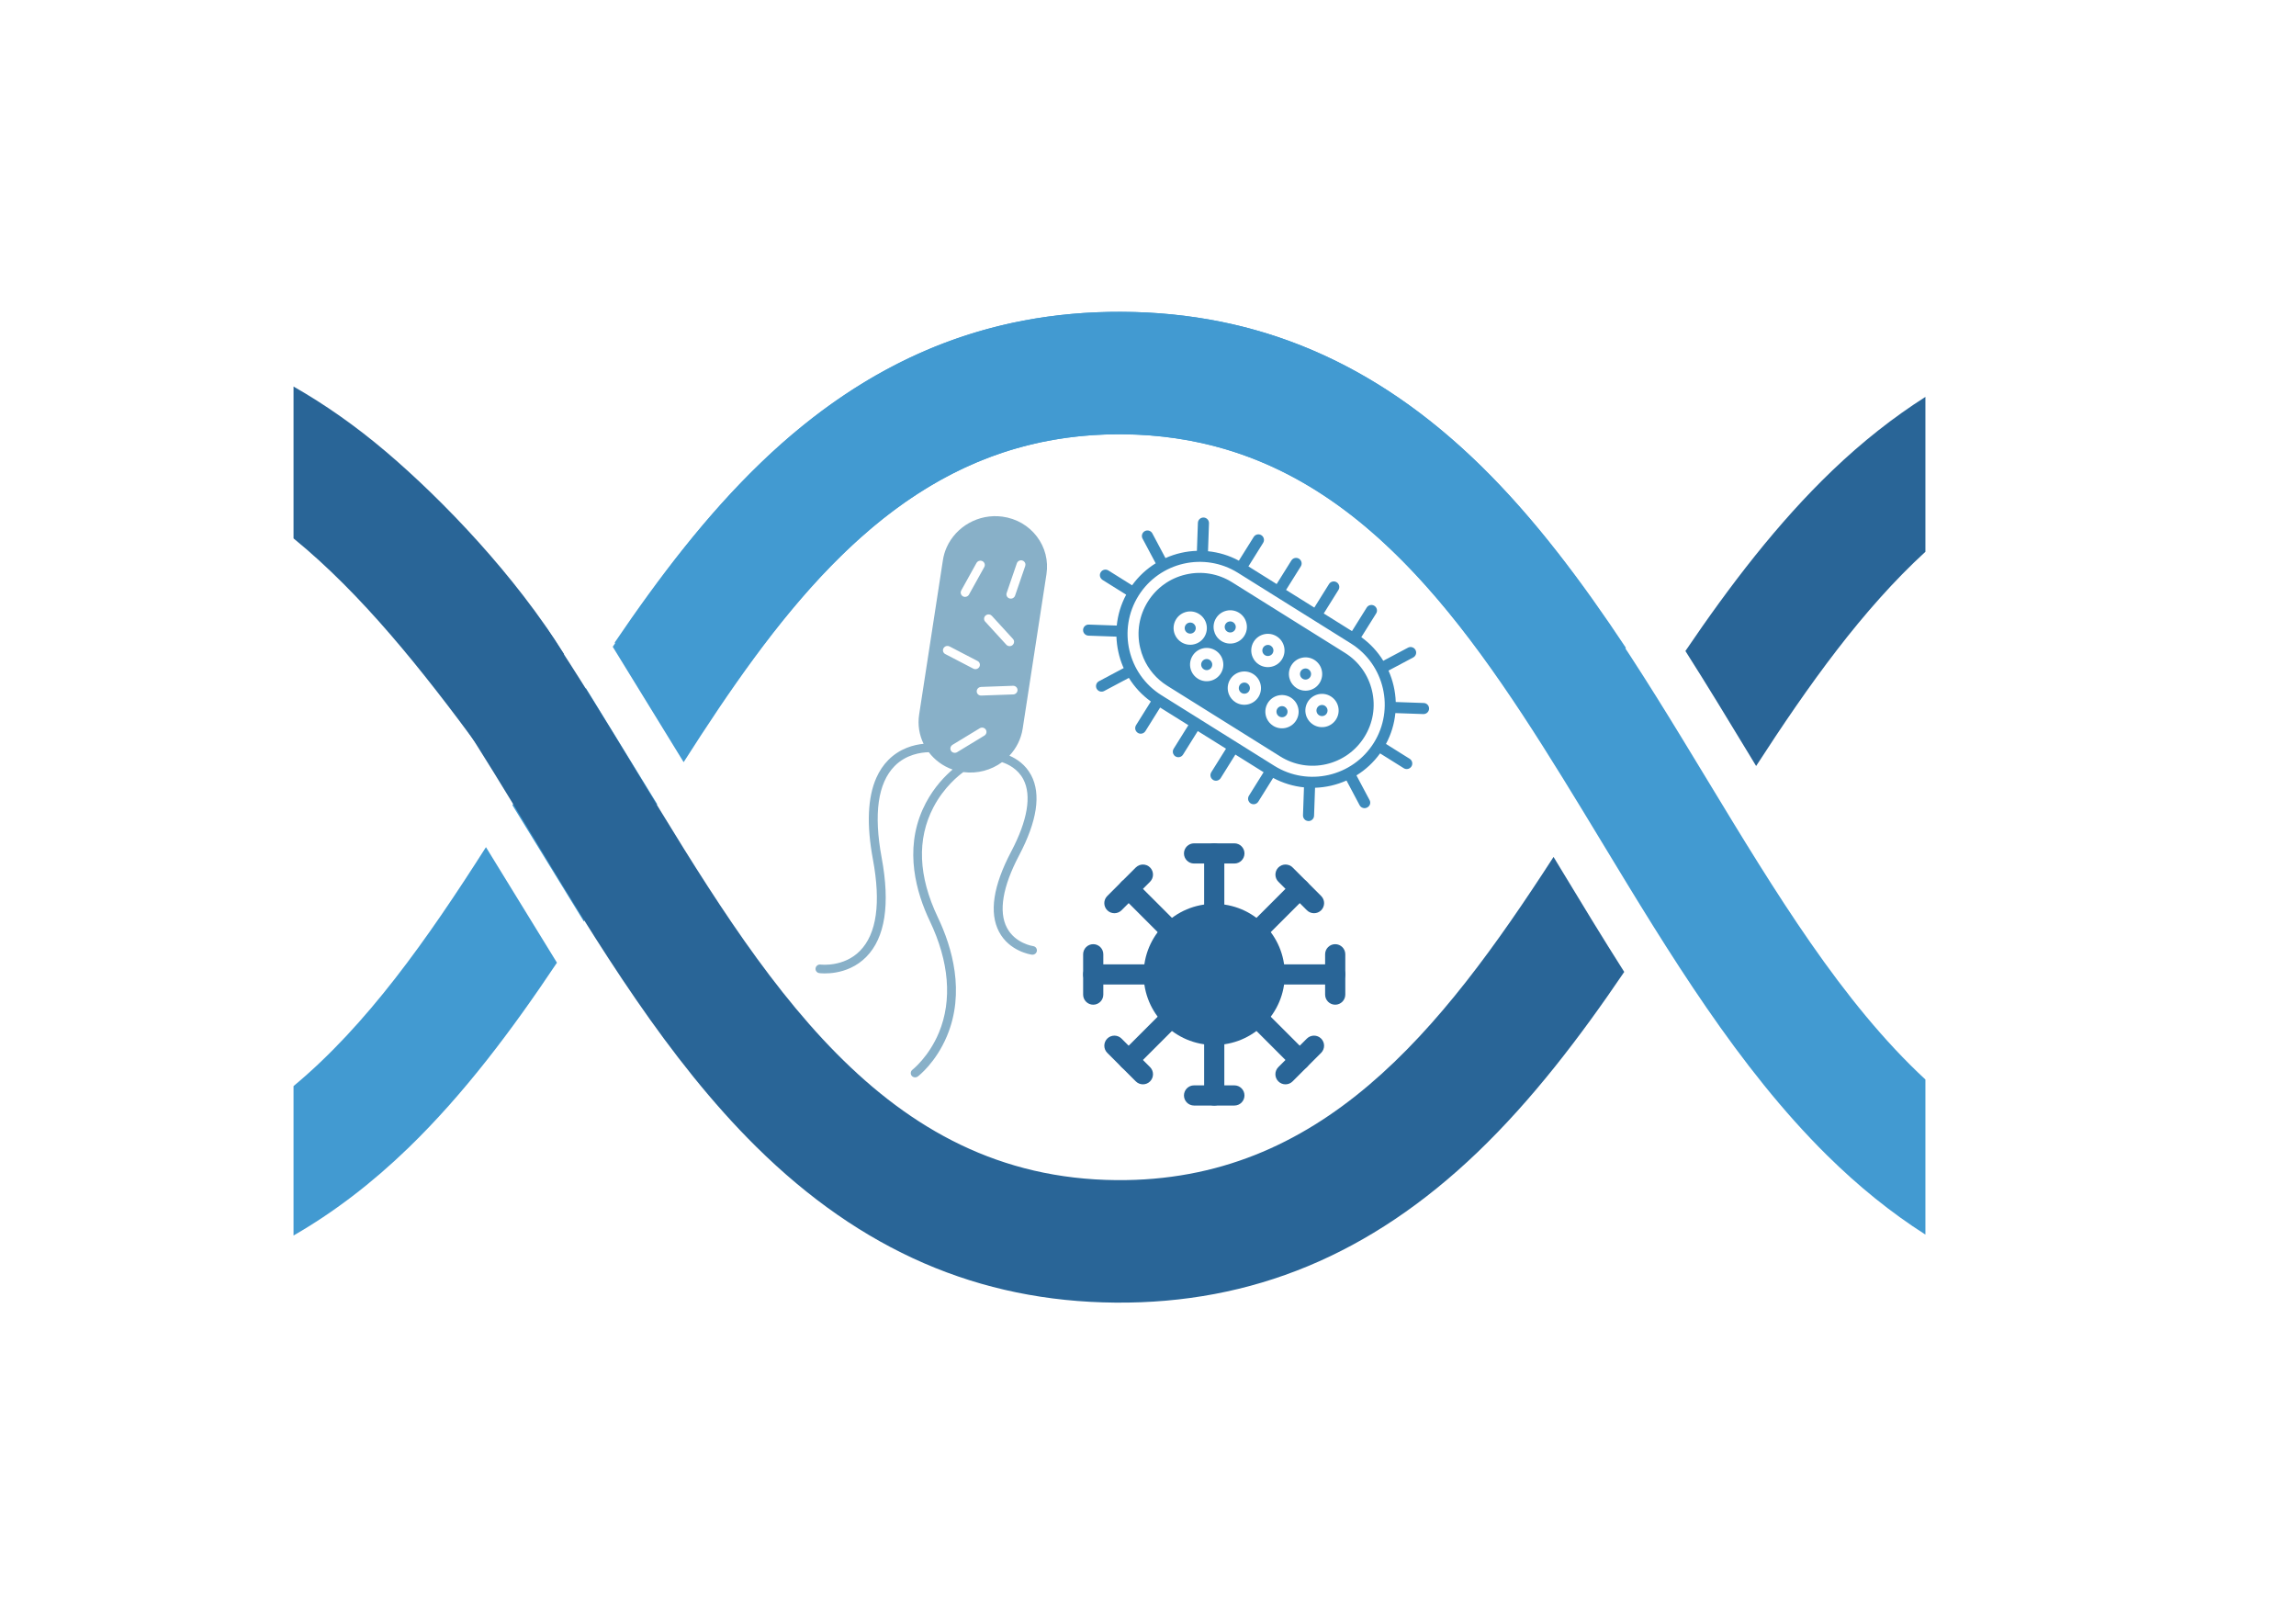 <?xml version="1.0" encoding="utf-8"?>
<!-- Generator: Adobe Illustrator 24.3.0, SVG Export Plug-In . SVG Version: 6.00 Build 0)  -->
<svg version="1.1" id="Layer_1" xmlns="http://www.w3.org/2000/svg" xmlns:xlink="http://www.w3.org/1999/xlink" x="0px" y="0px"
	 viewBox="0 0 841.89 595.28" style="enable-background:new 0 0 841.89 595.28;" xml:space="preserve">
<style type="text/css">
	.st0{fill:#429AD1;}
	.st1{fill:#3D8ABB;}
	.st2{fill:#88B0C8;}
	.st3{fill:#296597;}
</style>
<path class="st0" d="M706,452.62v-56.85c-30.56-28.32-54.92-68.48-80.02-109.91c-24.53-40.49-49.89-82.35-82.3-114.39
	c-28.98-28.66-60.58-46.32-95.83-53.48c-11.57-2.35-23.53-3.57-35.93-3.66c-50.17-0.4-93.56,17.61-132.65,55.05
	c-20.07,19.22-37.56,42.13-53.87,66.18c8,12.57,15.72,25.29,23.35,37.89c0.86,1.43,1.73,2.85,2.58,4.26
	c41.66-64.45,85.49-119.08,160.24-118.49c13.65,0.11,26.24,2.05,37.94,5.53c61.74,18.37,99,79.86,138.07,144.36
	c24.52,40.49,49.88,82.35,82.3,114.39C681.48,434.97,693.5,444.65,706,452.62"/>
<path class="st1" d="M467.27,280.76l-13.8-8.63c0,0,0,0,0,0l-13.8-8.63c0,0,0,0,0,0h0l-13.8-8.63
	c-12.37-7.74-16.14-24.09-8.41-36.46c7.74-12.37,24.09-16.14,36.46-8.41c0,0,0,0,0,0c0,0,0,0,0,0l27.61,17.26h0l13.8,8.63
	c12.37,7.74,16.14,24.09,8.41,36.46C495.99,284.73,479.64,288.5,467.27,280.76 M502.19,293.32l-4.81-9.05
	c3.31-2.04,6.26-4.75,8.66-8.07l8.69,5.44c0.95,0.6,2.21,0.31,2.81-0.65c0.6-0.95,0.31-2.21-0.65-2.81l-8.69-5.44
	c1.94-3.6,3.07-7.44,3.45-11.31l10.25,0.36c1.13,0.04,2.07-0.84,2.11-1.96c0.04-1.12-0.84-2.07-1.96-2.1l-10.26-0.36
	c-0.13-3.97-1.04-7.89-2.66-11.52l9.06-4.81c0.99-0.53,1.39-1.74,0.84-2.75c-0.53-0.99-1.76-1.37-2.75-0.84l-9.06,4.81
	c-2.04-3.31-4.74-6.27-8.06-8.66l5.44-8.69c0.6-0.95,0.31-2.21-0.65-2.81c-0.95-0.6-2.21-0.31-2.81,0.65l-5.4,8.63l-10.35-6.47
	l5.39-8.63c0.6-0.95,0.31-2.21-0.65-2.81c-0.95-0.6-2.21-0.31-2.81,0.65l-5.39,8.63l-10.36-6.47l5.4-8.63
	c0.6-0.95,0.31-2.21-0.65-2.81c-0.95-0.6-2.21-0.31-2.81,0.65l-5.39,8.63l-10.35-6.47l5.39-8.63c0.6-0.95,0.31-2.21-0.65-2.81
	c-0.95-0.6-2.21-0.31-2.81,0.65l-5.44,8.69c-3.6-1.94-7.44-3.07-11.31-3.46l0.36-10.25c0.04-1.12-0.84-2.07-1.96-2.11
	c-1.13-0.04-2.07,0.84-2.11,1.96l-0.36,10.25c-3.97,0.13-7.89,1.03-11.53,2.66l-4.81-9.05c-0.53-0.99-1.76-1.37-2.75-0.84
	c-0.94,0.5-1.33,1.63-0.92,2.59c0.02,0.05,0.05,0.11,0.08,0.16l4.81,9.05c-3.31,2.05-6.26,4.75-8.65,8.07l-8.69-5.44
	c-0.95-0.6-2.21-0.31-2.81,0.65c-0.37,0.58-0.4,1.28-0.15,1.87c0.16,0.37,0.43,0.7,0.79,0.93l8.69,5.43
	c-1.94,3.6-3.06,7.45-3.45,11.32l-10.25-0.36c-1.12-0.04-2.07,0.84-2.1,1.96c-0.01,0.31,0.05,0.6,0.16,0.86
	c0.3,0.71,0.99,1.21,1.81,1.24l10.26,0.36c0.13,3.78,0.94,7.51,2.41,10.99c0.08,0.18,0.17,0.35,0.25,0.53l-9.07,4.82
	c-0.94,0.5-1.32,1.63-0.92,2.59c0.02,0.05,0.05,0.11,0.08,0.16c0.53,0.99,1.76,1.37,2.75,0.84l9.05-4.81
	c2.05,3.31,4.76,6.26,8.07,8.65l-5.44,8.7c-0.36,0.58-0.4,1.28-0.15,1.87c0.16,0.37,0.43,0.7,0.79,0.93
	c0.95,0.6,2.21,0.31,2.81-0.65l5.39-8.63l10.35,6.47l-5.39,8.63c-0.37,0.59-0.4,1.29-0.15,1.87c0.16,0.37,0.42,0.7,0.79,0.93
	c0.95,0.6,2.21,0.31,2.8-0.65l5.4-8.63l10.35,6.47l-5.4,8.63c-0.36,0.58-0.4,1.28-0.15,1.87c0.16,0.37,0.43,0.7,0.79,0.93
	c0.95,0.6,2.21,0.31,2.81-0.65l5.39-8.63l10.35,6.47l-5.39,8.63c-0.37,0.58-0.4,1.29-0.15,1.87c0.16,0.37,0.42,0.7,0.79,0.93
	c0.95,0.6,2.21,0.31,2.81-0.65l5.43-8.69c3.6,1.93,7.44,3.07,11.31,3.46l-0.36,10.25c-0.01,0.31,0.05,0.6,0.16,0.87
	c0.3,0.71,0.98,1.21,1.8,1.24c1.12,0.04,2.07-0.84,2.1-1.96l0.36-10.25c3.97-0.13,7.9-1.03,11.53-2.66l4.81,9.06
	c0.53,0.99,1.76,1.37,2.76,0.84C502.34,295.54,502.74,294.32,502.19,293.32"/>
<path class="st1" d="M438.3,229.47c-0.16-0.37-0.43-0.7-0.79-0.93c-0.95-0.59-2.21-0.3-2.8,0.65c-0.29,0.46-0.38,1.01-0.26,1.53
	c0.12,0.53,0.44,0.98,0.9,1.27c0.95,0.59,2.21,0.31,2.81-0.65C438.52,230.76,438.55,230.07,438.3,229.47"/>
<path class="st1" d="M444.34,242.85c-0.16-0.37-0.43-0.7-0.79-0.93c-0.46-0.29-1-0.38-1.53-0.26c-0.53,0.12-0.98,0.44-1.27,0.9
	c-0.6,0.95-0.31,2.21,0.65,2.81c0.46,0.29,1.01,0.38,1.53,0.26c0.53-0.13,0.98-0.45,1.27-0.9
	C444.56,244.14,444.59,243.44,444.34,242.85"/>
<path class="st1" d="M449.12,230.3c0.12,0.53,0.44,0.98,0.9,1.27c0.46,0.29,1.01,0.38,1.53,0.26c0.53-0.12,0.98-0.44,1.27-0.9
	c0.29-0.46,0.38-1.01,0.26-1.53c-0.03-0.12-0.06-0.23-0.11-0.34c-0.16-0.38-0.44-0.7-0.79-0.93c-0.46-0.29-1-0.38-1.53-0.26
	c-0.53,0.12-0.98,0.44-1.27,0.9C449.09,229.22,449,229.77,449.12,230.3"/>
<path class="st1" d="M476.73,247.56c0.12,0.53,0.44,0.98,0.9,1.27c0.46,0.29,1.01,0.38,1.53,0.26c0.53-0.12,0.98-0.44,1.27-0.9
	c0.29-0.46,0.38-1.01,0.26-1.54c-0.03-0.12-0.06-0.23-0.11-0.34c-0.16-0.38-0.44-0.7-0.79-0.93c-0.46-0.29-1-0.38-1.53-0.26
	c-0.53,0.12-0.98,0.44-1.27,0.9C476.7,246.49,476.61,247.03,476.73,247.56"/>
<path class="st1" d="M462.92,238.93c0.12,0.53,0.44,0.98,0.9,1.27c0.95,0.59,2.21,0.3,2.81-0.65c0.36-0.58,0.4-1.29,0.15-1.87
	c-0.16-0.37-0.43-0.7-0.79-0.93c-0.95-0.6-2.21-0.31-2.81,0.65C462.89,237.86,462.8,238.4,462.92,238.93"/>
<path class="st1" d="M458.15,251.48c-0.16-0.37-0.43-0.7-0.79-0.93c-0.95-0.6-2.21-0.31-2.81,0.65c-0.59,0.95-0.31,2.21,0.65,2.81
	c0.95,0.6,2.21,0.31,2.81-0.65C458.37,252.77,458.4,252.07,458.15,251.48"/>
<path class="st1" d="M486.62,259.69c-0.16-0.37-0.43-0.7-0.79-0.93c-0.95-0.6-2.21-0.31-2.81,0.65c-0.59,0.95-0.31,2.21,0.65,2.81
	c0.95,0.6,2.21,0.31,2.81-0.65C486.84,260.98,486.87,260.28,486.62,259.69"/>
<path class="st1" d="M471.95,260.12c-0.16-0.37-0.43-0.7-0.79-0.93c-0.46-0.29-1-0.38-1.53-0.26c-0.53,0.12-0.98,0.44-1.27,0.9
	c-0.6,0.95-0.31,2.21,0.65,2.81c0.46,0.29,1.01,0.38,1.53,0.26c0.53-0.12,0.98-0.44,1.27-0.9
	C472.17,261.41,472.2,260.71,471.95,260.12"/>
<path class="st1" d="M481.51,265.66L481.51,265.66c-1.1-0.69-1.9-1.67-2.38-2.78c-0.75-1.77-0.66-3.87,0.44-5.63
	c1.79-2.86,5.56-3.73,8.41-1.94c2.86,1.78,3.73,5.56,1.94,8.41C488.14,266.58,484.37,267.45,481.51,265.66 M466.84,266.09
	c-1.1-0.69-1.91-1.67-2.38-2.78c-0.75-1.77-0.66-3.87,0.44-5.63c1.78-2.86,5.56-3.72,8.41-1.94c1.38,0.87,2.35,2.22,2.71,3.81
	c0.37,1.59,0.09,3.23-0.77,4.61C473.47,267,469.7,267.88,466.84,266.09 M453.04,257.46L453.04,257.46c-1.1-0.69-1.9-1.67-2.38-2.79
	c-0.75-1.78-0.66-3.87,0.44-5.63c1.79-2.86,5.56-3.73,8.41-1.94c2.86,1.79,3.73,5.56,1.94,8.42
	C459.67,258.37,455.89,259.24,453.04,257.46 M439.23,248.82c-1.1-0.69-1.91-1.67-2.38-2.78c-0.76-1.78-0.66-3.87,0.44-5.63
	c1.78-2.86,5.56-3.73,8.41-1.94c1.38,0.87,2.35,2.22,2.71,3.81c0.37,1.59,0.09,3.23-0.77,4.61
	C445.86,249.74,442.08,250.61,439.23,248.82 M437.8,236.22c-1.59,0.37-3.23,0.09-4.61-0.77c-1.1-0.69-1.9-1.67-2.38-2.79
	c-0.75-1.77-0.66-3.87,0.44-5.63c1.78-2.86,5.56-3.73,8.41-1.94c2.86,1.79,3.72,5.57,1.94,8.42
	C440.74,234.89,439.39,235.86,437.8,236.22 M449.73,223.89c1.59-0.37,3.23-0.09,4.61,0.77c1.38,0.87,2.35,2.22,2.71,3.81
	c0.37,1.59,0.09,3.23-0.77,4.61c-0.86,1.38-2.21,2.34-3.81,2.71c-1.59,0.37-3.23,0.09-4.61-0.77c-1.07-0.67-1.9-1.64-2.38-2.78
	c-0.14-0.33-0.25-0.67-0.33-1.02c-0.37-1.59-0.09-3.23,0.77-4.61C446.79,225.22,448.14,224.26,449.73,223.89 M468.14,233.3
	c2.86,1.79,3.72,5.56,1.94,8.41c-0.86,1.38-2.21,2.35-3.81,2.71c-1.59,0.37-3.23,0.09-4.61-0.77c0,0,0,0,0,0
	c-1.1-0.69-1.9-1.67-2.37-2.79c-0.75-1.77-0.66-3.87,0.44-5.63C461.51,232.38,465.29,231.51,468.14,233.3 M477.34,241.16
	c1.59-0.37,3.23-0.09,4.61,0.77c1.38,0.87,2.35,2.22,2.71,3.81c0.37,1.59,0.09,3.23-0.77,4.61c-0.86,1.38-2.21,2.34-3.8,2.71
	c-1.59,0.37-3.23,0.09-4.61-0.77c-1.07-0.67-1.89-1.64-2.38-2.78c-0.14-0.33-0.25-0.67-0.33-1.02c-0.37-1.59-0.09-3.23,0.77-4.61
	C474.4,242.49,475.75,241.52,477.34,241.16 M500.28,270.2c3.17-5.07,4.18-11.07,2.83-16.9c-1.35-5.83-4.87-10.78-9.94-13.95
	l-41.42-25.9c-5.07-3.17-11.07-4.18-16.9-2.84c-5.83,1.34-10.78,4.87-13.96,9.95c-3.17,5.07-4.18,11.07-2.83,16.9
	c0.3,1.3,0.71,2.55,1.22,3.76c1.78,4.19,4.79,7.73,8.73,10.2l41.42,25.9c5.07,3.17,11.07,4.18,16.9,2.84
	C492.15,278.8,497.11,275.27,500.28,270.2"/>
<path class="st2" d="M348.72,275.26c-0.08-0.12-0.14-0.25-0.18-0.38c-0.2-0.67,0.07-1.42,0.71-1.81l9.99-6.07
	c0.77-0.47,1.77-0.24,2.24,0.5c0.47,0.74,0.23,1.72-0.54,2.19l-9.99,6.07C350.19,276.22,349.18,276,348.72,275.26 M358.14,253.48
	c0-0.14,0.01-0.28,0.04-0.41c0.17-0.68,0.79-1.2,1.54-1.23l11.71-0.42c0.9-0.03,1.65,0.65,1.67,1.53c0.03,0.87-0.69,1.61-1.59,1.64
	L359.8,255C358.9,255.04,358.16,254.36,358.14,253.48 M346.61,239.79c-0.79-0.41-1.08-1.37-0.65-2.14c0.07-0.13,0.15-0.24,0.25-0.34
	c0.5-0.52,1.29-0.66,1.96-0.32l10.29,5.35c0.79,0.41,1.08,1.37,0.65,2.14c-0.43,0.77-1.42,1.07-2.21,0.66L346.61,239.79z
	 M369,236.37l-7.75-8.47c-0.6-0.65-0.53-1.65,0.14-2.24c0.11-0.1,0.23-0.18,0.35-0.24c0.64-0.32,1.44-0.19,1.94,0.35l7.75,8.47
	c0.6,0.65,0.53,1.65-0.14,2.24C370.63,237.07,369.6,237.02,369,236.37 M352.76,218.39c-0.52-0.48-0.66-1.26-0.31-1.9l5.6-10.09
	c0.43-0.77,1.42-1.07,2.21-0.66c0.79,0.41,1.08,1.37,0.65,2.15l-5.6,10.09c-0.43,0.77-1.42,1.07-2.21,0.66
	C352.98,218.56,352.87,218.48,352.76,218.39 M374.91,205.5c0.14,0.04,0.27,0.1,0.38,0.18c0.6,0.38,0.88,1.12,0.64,1.82l-3.73,10.87
	c-0.29,0.83-1.21,1.29-2.06,1.02c-0.85-0.27-1.31-1.16-1.02-2l3.73-10.87C373.14,205.69,374.06,205.23,374.91,205.5 M336.57,394.63
	c0.27-0.2,6.58-5.08,10.65-14.77c6.75-16.08,1.91-32.56-3.34-43.56c-7.18-15.06-7.73-28.63-1.61-40.35
	c3.89-7.44,9.37-11.74,10.97-12.89c5.21,0.69,10.25-0.75,14.18-3.63c2.18,0.71,5.8,2.43,7.83,6.31c3.08,5.91,1.54,15.06-4.47,26.46
	c-6.62,12.55-8.12,22.45-4.46,29.4c3.8,7.21,11.69,8.36,12.02,8.4c0.89,0.12,1.72-0.48,1.85-1.35c0.13-0.87-0.48-1.67-1.37-1.79
	c-0.06-0.01-6.56-0.95-9.61-6.74c-3.11-5.91-1.57-15.06,4.45-26.49c6.62-12.55,8.12-22.45,4.46-29.39c-2.08-3.94-5.37-6.07-7.99-7.2
	c2.52-2.68,4.28-6.1,4.87-9.95l8.71-56.57c0.76-4.95-0.5-9.88-3.54-13.86c-3.05-3.99-7.52-6.56-12.59-7.25
	c-8.77-1.19-17.07,3.65-20.46,11.26c-0.66,1.47-1.13,3.05-1.38,4.71l-8.71,56.57c-0.59,3.81,0.05,7.52,1.63,10.74
	c-3.56,0.34-8.71,1.66-12.96,5.96c-1.79,1.81-3.24,3.98-4.36,6.49c-3.19,7.18-3.63,17.2-1.27,29.89
	c2.98,16.03,1.39,27.32-4.73,33.56c-5.94,6.06-14.36,5.04-14.44,5.03c-0.89-0.12-1.72,0.48-1.85,1.35
	c-0.14,0.87,0.48,1.67,1.37,1.79c0.41,0.05,10.1,1.28,17.23-5.96c6.91-7.02,8.81-19.25,5.63-36.37
	c-2.97-16.03-1.39-27.32,4.73-33.56c4.23-4.31,9.7-5.04,12.55-5.1c2.17,2.85,5.17,5.1,8.73,6.36c-2.62,2.22-6.67,6.28-9.83,12.28
	c-0.42,0.8-0.81,1.6-1.17,2.41c-6.68,15.02-2.35,30.39,2.65,40.86c7.1,14.88,8.26,29.01,3.35,40.86c-3.73,8.95-9.64,13.57-9.7,13.62
	c-0.71,0.54-0.84,1.54-0.3,2.23C334.84,395.05,335.86,395.17,336.57,394.63"/>
<path class="st0" d="M204.22,352.94l-26.03-42.36c-21.6,33.92-43.73,65.3-70.56,87.6v54.78c14.64-8.43,28.65-19.09,42.13-32.14
	C170.11,401.12,187.78,377.58,204.22,352.94 M214.8,252.23c-6.7,10.43-13.24,20.96-19.72,31.41c-2.4,3.87-4.8,7.71-7.19,11.56
	l26.2,42.63c6.5-10.15,12.85-20.38,19.14-30.54c2.59-4.17,5.17-8.33,7.75-12.47L214.8,252.23z M596.16,237.47
	c-16.06-24.2-33.32-47.3-53.19-66.73c-38.71-37.84-81.91-56.3-132.07-56.42c-12.4-0.03-24.37,1.06-35.96,3.29
	c-35.32,6.79-67.1,24.13-96.38,52.48c-20.12,19.48-37.6,42.7-53.88,67.03l26,42.3c33.93-53.21,69.26-99.95,122.11-115.08
	c11.75-3.36,24.35-5.17,38-5.14c74.75,0.18,118.01,55.27,159,120.14c0.88-1.41,1.75-2.82,2.63-4.24
	C580.19,262.6,588.03,249.96,596.16,237.47"/>
<path class="st3" d="M193.06,239.42c-3.58,5.51-7.87,9.55-12.57,12.27c-4.16,3.47-8.58,6.68-13.31,9.59
	c9.4,14.41,18.56,29.48,27.81,44.75c24.52,40.49,49.88,82.35,82.3,114.39c38.5,38.05,81.6,56.74,131.76,57.14
	c50.17,0.39,93.55-17.61,132.65-55.06c20.06-19.22,37.56-42.13,53.87-66.18c-7.99-12.56-15.71-25.29-23.34-37.9
	c-0.86-1.42-1.72-2.84-2.58-4.26c-41.67,64.45-85.49,119.09-160.24,118.49c-85.62-0.68-129.53-73.16-176.02-149.9
	c-10.66-17.59-21.52-35.4-33-52.6C198.02,233.31,195.68,236.49,193.06,239.42"/>
<path class="st3" d="M706,145.51c-11.75,7.49-23.12,16.43-34.13,26.98c-20.06,19.22-37.56,42.13-53.87,66.18
	c7.99,12.56,15.71,25.28,23.34,37.88c0.87,1.43,1.73,2.86,2.59,4.28c19.27-29.8,39.04-57.42,62.07-78.54V145.51z"/>
<path class="st3" d="M206.83,239.82c-17.65-28.46-44.15-56.27-65.34-74.25c-11.04-9.37-22.32-17.28-33.86-23.86v55.67
	c25,20.41,46.95,47.91,68.45,77.16c0.78-1.47,1.37-5.47,2.15-6.95C185.09,254.57,199.61,252.84,206.83,239.82"/>
<path class="st3" d="M432.16,366.61c0.95,0,1.89,0.36,2.61,1.08c1.44,1.44,1.44,3.78,0,5.23l-18.3,18.3c-1.44,1.44-3.78,1.44-5.23,0
	c-1.45-1.44-1.45-3.79,0-5.23l18.3-18.3C430.26,366.98,431.21,366.61,432.16,366.61"/>
<path class="st3" d="M408.63,379.68c0.95,0,1.89,0.36,2.61,1.08l10.46,10.46c1.44,1.44,1.44,3.78,0,5.23
	c-1.44,1.45-3.78,1.45-5.23,0l-10.46-10.46c-1.44-1.44-1.44-3.78,0-5.23C406.73,380.04,407.68,379.68,408.63,379.68"/>
<path class="st3" d="M476.59,322.17c0.95,0,1.89,0.36,2.61,1.08c1.44,1.44,1.44,3.78,0,5.23l-15.69,15.69
	c-1.44,1.44-3.78,1.44-5.23,0c-1.45-1.44-1.45-3.78,0-5.23l15.68-15.68C474.7,322.54,475.65,322.17,476.59,322.17"/>
<path class="st3" d="M471.37,316.95c0.95,0,1.89,0.36,2.61,1.08l10.46,10.46c1.44,1.44,1.44,3.78,0,5.23
	c-1.44,1.44-3.78,1.44-5.23,0l-10.46-10.46c-1.44-1.44-1.44-3.78,0-5.23C469.47,317.31,470.42,316.95,471.37,316.95"/>
<path class="st3" d="M413.86,322.17c0.95,0,1.89,0.36,2.61,1.08l18.3,18.3c1.45,1.45,1.45,3.79,0,5.23c-1.44,1.44-3.78,1.44-5.23,0
	l-18.3-18.3c-1.44-1.44-1.44-3.78,0-5.23C411.96,322.54,412.91,322.17,413.86,322.17"/>
<path class="st3" d="M419.09,316.95c0.95,0,1.89,0.36,2.61,1.08c1.44,1.44,1.44,3.78,0,5.23l-10.46,10.46
	c-1.44,1.44-3.78,1.44-5.23,0c-1.45-1.45-1.45-3.79,0-5.23l10.46-10.46C417.19,317.31,418.14,316.95,419.09,316.95"/>
<path class="st3" d="M460.91,369.23c0.95,0,1.89,0.36,2.61,1.08l15.68,15.68c1.44,1.45,1.44,3.79,0,5.23
	c-1.44,1.44-3.78,1.44-5.23,0l-15.69-15.69c-1.44-1.44-1.44-3.78,0-5.23C459.02,369.59,459.97,369.23,460.91,369.23"/>
<path class="st3" d="M481.82,379.68c0.95,0,1.89,0.36,2.61,1.08c1.44,1.44,1.44,3.78,0,5.23l-10.46,10.46
	c-1.44,1.45-3.78,1.45-5.23,0c-1.44-1.44-1.44-3.78,0-5.23l10.46-10.46C479.93,380.04,480.88,379.68,481.82,379.68"/>
<path class="st3" d="M419.35,357.24c0-14.29,11.59-25.88,25.88-25.88c14.29,0,25.88,11.59,25.88,25.88
	c0,14.29-11.59,25.88-25.88,25.88C430.93,383.12,419.35,371.53,419.35,357.24"/>
<path class="st3" d="M445.23,372.03c2.04,0,3.7,1.66,3.7,3.7v25.88c0,2.04-1.66,3.7-3.7,3.7c-2.04,0-3.7-1.65-3.7-3.7v-25.88
	C441.53,373.68,443.18,372.03,445.23,372.03"/>
<path class="st3" d="M437.83,397.91h14.79c2.04,0,3.7,1.65,3.7,3.7c0,2.04-1.65,3.7-3.7,3.7h-14.79c-2.04,0-3.7-1.66-3.7-3.7
	C434.14,399.56,435.79,397.91,437.83,397.91"/>
<path class="st3" d="M445.23,309.18c2.04,0,3.7,1.66,3.7,3.7v22.18c0,2.04-1.66,3.7-3.7,3.7c-2.04,0-3.7-1.66-3.7-3.7v-22.18
	C441.53,310.84,443.18,309.18,445.23,309.18"/>
<path class="st3" d="M437.83,309.18h14.79c2.04,0,3.7,1.66,3.7,3.7c0,2.04-1.65,3.7-3.7,3.7h-14.79c-2.04,0-3.7-1.66-3.7-3.7
	C434.14,310.84,435.79,309.18,437.83,309.18"/>
<path class="st3" d="M400.86,353.54h25.88c2.04,0,3.7,1.66,3.7,3.7c0,2.04-1.66,3.7-3.7,3.7h-25.88c-2.04,0-3.7-1.66-3.7-3.7
	C397.17,355.2,398.82,353.54,400.86,353.54"/>
<path class="st3" d="M400.86,346.15c2.04,0,3.7,1.66,3.7,3.7v14.79c0,2.04-1.66,3.7-3.7,3.7c-2.04,0-3.7-1.66-3.7-3.7v-14.79
	C397.17,347.81,398.82,346.15,400.86,346.15"/>
<path class="st3" d="M467.41,353.54h22.18c2.04,0,3.7,1.66,3.7,3.7c0,2.04-1.65,3.7-3.7,3.7h-22.18c-2.04,0-3.7-1.66-3.7-3.7
	C463.71,355.2,465.37,353.54,467.41,353.54"/>
<path class="st3" d="M489.59,346.15c2.04,0,3.7,1.66,3.7,3.7v14.79c0,2.04-1.66,3.7-3.7,3.7c-2.04,0-3.7-1.66-3.7-3.7v-14.79
	C485.89,347.81,487.55,346.15,489.59,346.15"/>
</svg>
